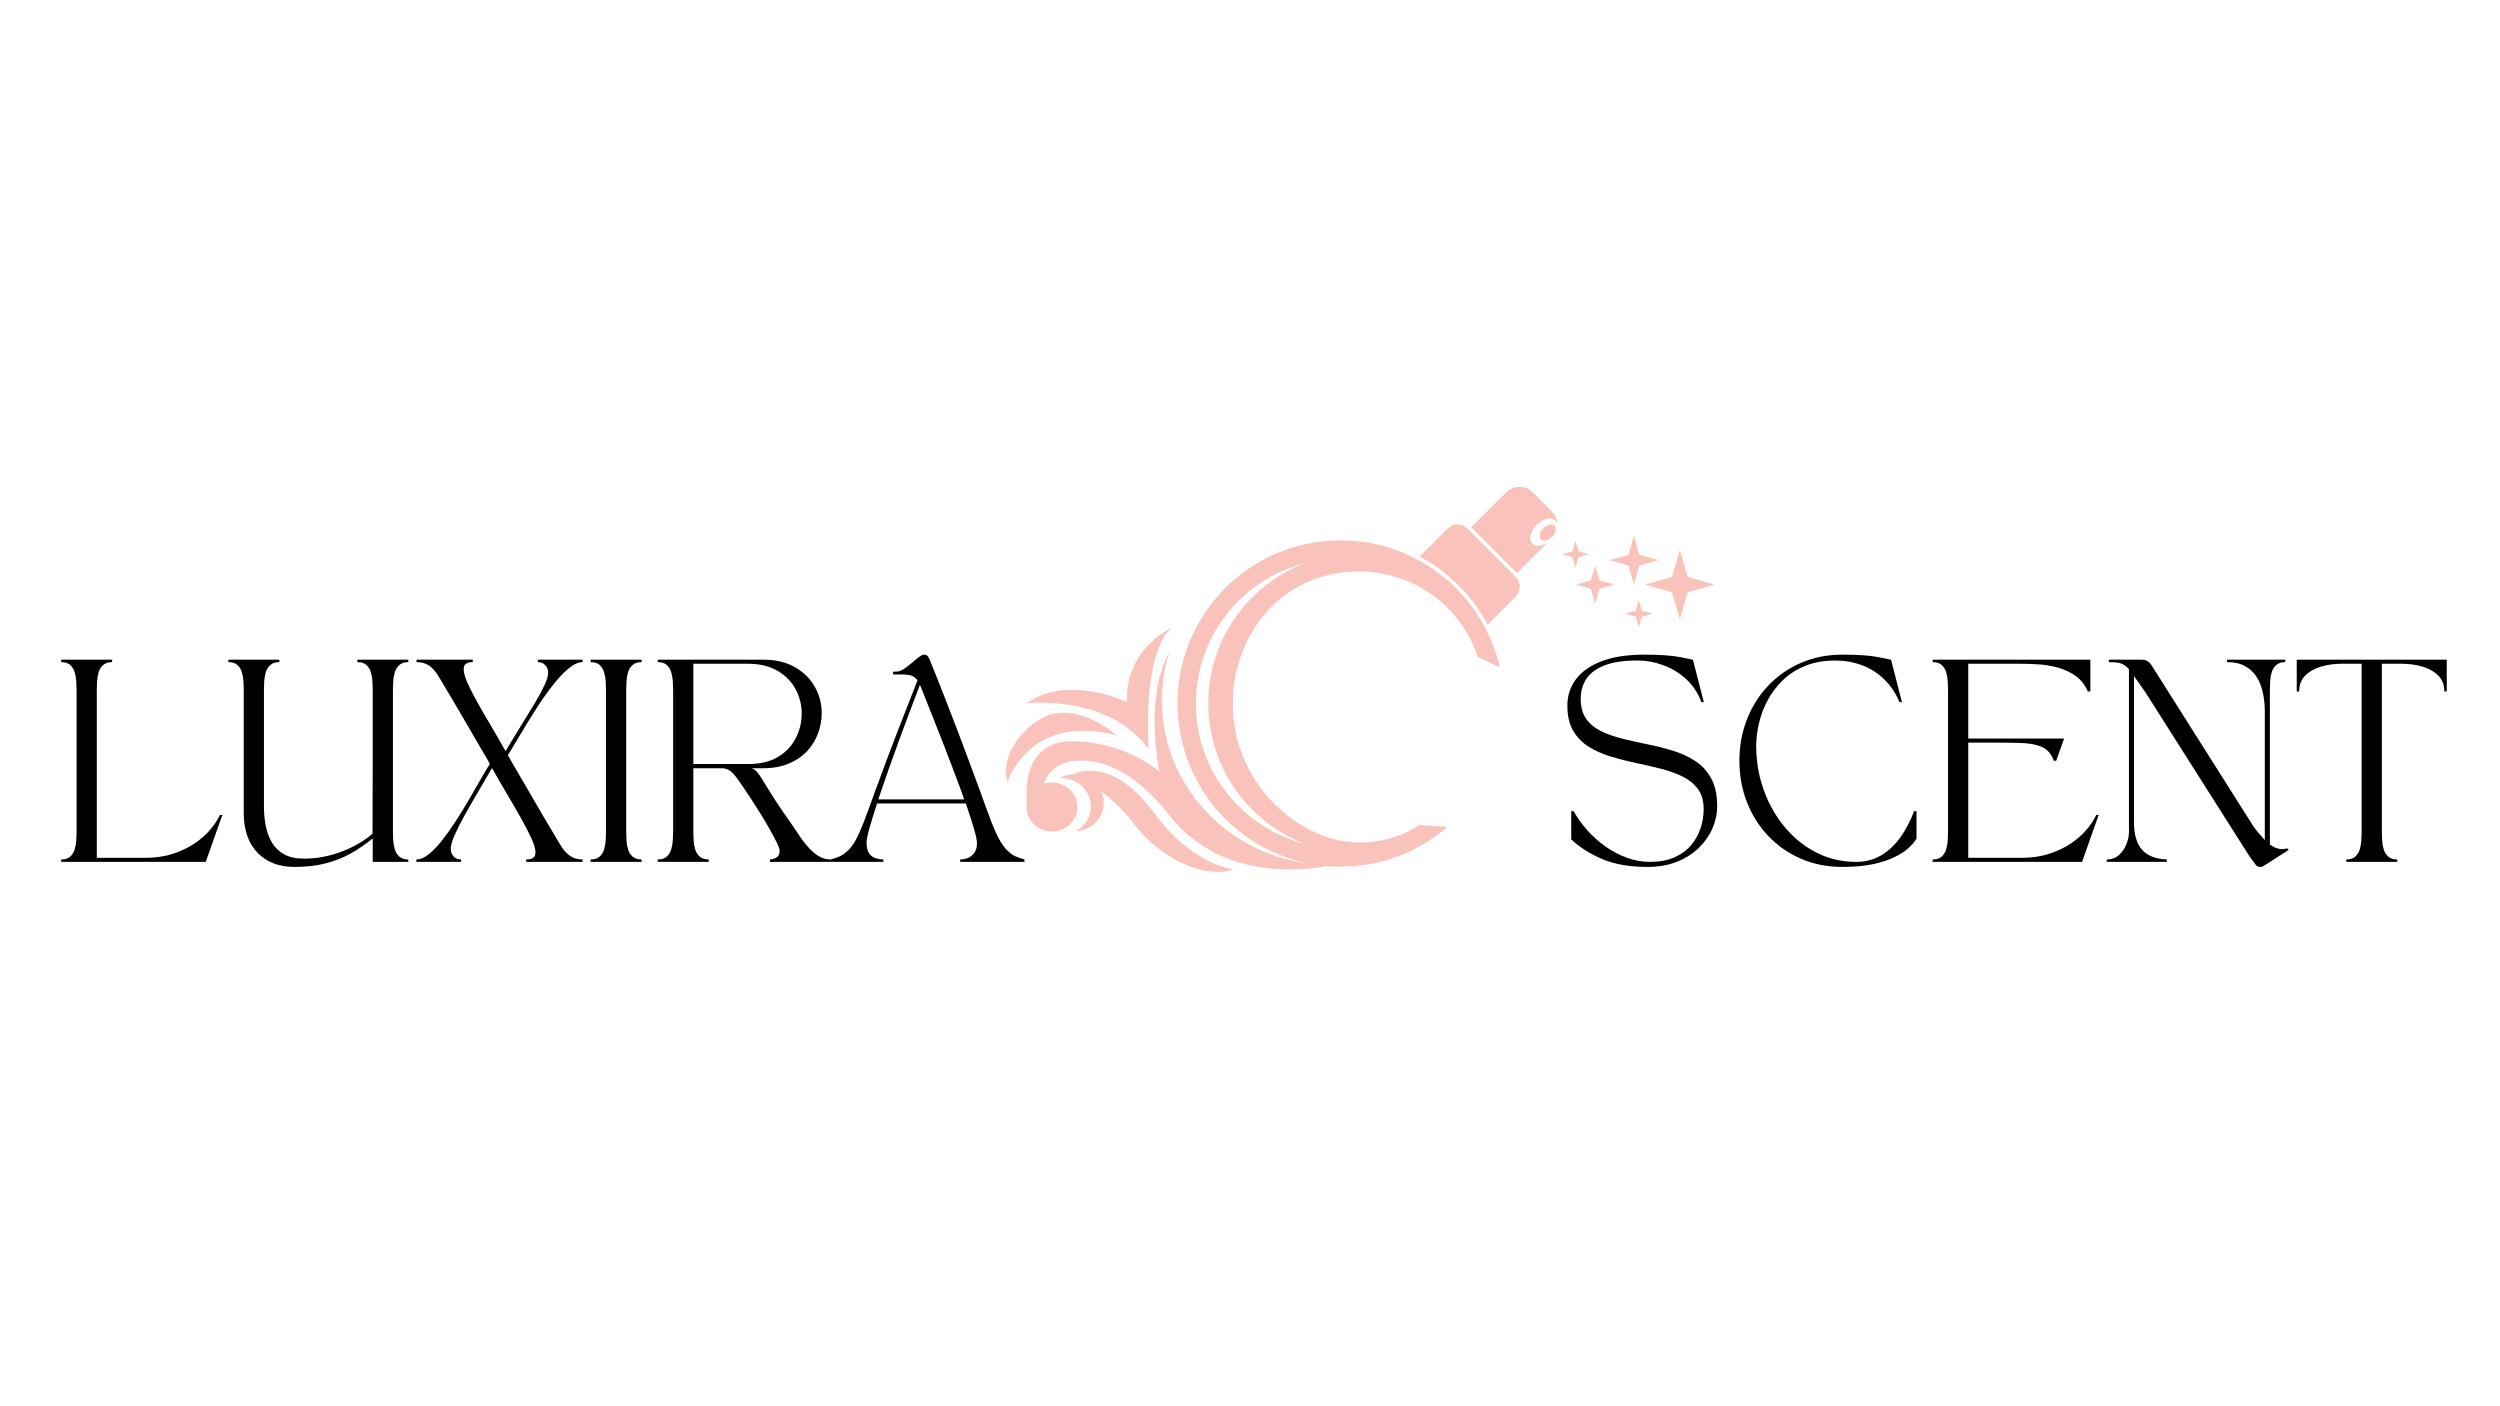 <svg xmlns="http://www.w3.org/2000/svg" xmlns:xlink="http://www.w3.org/1999/xlink" width="1920" zoomAndPan="magnify" viewBox="0 0 1440 810" height="1080" preserveAspectRatio="xMidYMid meet" version="1.0"><defs><g/><clipPath id="c323e7bcac"><path d="M 947 316 L 987.809 316 L 987.809 357 L 947 357 Z M 947 316 " clip-rule="nonzero"/></clipPath></defs><g fill="#000000" fill-opacity="1"><g transform="translate(30.588, 496.44)"><g><path d="M 4.656 -116.453 L 34 -116.453 L 34 -115.062 C 31.832 -115.062 30.125 -114.516 28.875 -113.422 C 27.633 -112.336 26.758 -110.977 26.25 -109.344 C 25.75 -107.719 25.441 -105.992 25.328 -104.172 C 25.211 -102.348 25.156 -100.734 25.156 -99.328 L 25.156 -2.328 L 52.984 -2.328 C 58.961 -2.328 64.359 -3.125 69.172 -4.719 C 73.984 -6.312 78.191 -8.348 81.797 -10.828 C 85.41 -13.316 88.398 -15.992 90.766 -18.859 C 93.141 -21.734 94.91 -24.453 96.078 -27.016 L 97.469 -27.016 L 87.922 0 L 4.656 0 L 4.656 -1.391 C 6.906 -1.391 8.629 -1.93 9.828 -3.016 C 11.035 -4.109 11.891 -5.469 12.391 -7.094 C 12.898 -8.727 13.211 -10.457 13.328 -12.281 C 13.453 -14.102 13.516 -15.719 13.516 -17.125 L 13.516 -99.328 C 13.516 -100.734 13.453 -102.348 13.328 -104.172 C 13.211 -105.992 12.898 -107.719 12.391 -109.344 C 11.891 -110.977 11.035 -112.336 9.828 -113.422 C 8.629 -114.516 6.906 -115.062 4.656 -115.062 Z M 4.656 -116.453 "/></g></g></g><g fill="#000000" fill-opacity="1"><g transform="translate(128.048, 496.44)"><g><path d="M 3.5 -115.062 L 3.5 -116.453 L 32.844 -116.453 L 32.844 -115.062 C 30.664 -115.062 28.957 -114.516 27.719 -113.422 C 26.477 -112.336 25.602 -110.977 25.094 -109.344 C 24.594 -107.719 24.281 -105.992 24.156 -104.172 C 24.039 -102.348 23.984 -100.734 23.984 -99.328 L 23.984 -31.797 C 23.984 -27.984 24.332 -24.289 25.031 -20.719 C 25.727 -17.156 26.91 -13.957 28.578 -11.125 C 30.254 -8.289 32.602 -6.035 35.625 -4.359 C 38.656 -2.691 42.5 -1.859 47.156 -1.859 C 51.977 -1.859 56.773 -2.457 61.547 -3.656 C 66.316 -4.863 70.859 -6.555 75.172 -8.734 C 79.484 -10.91 83.27 -13.395 86.531 -16.188 L 86.641 -62.891 L 86.641 -99.328 C 86.641 -100.734 86.582 -102.348 86.469 -104.172 C 86.352 -105.992 86.039 -107.719 85.531 -109.344 C 85.031 -110.977 84.176 -112.336 82.969 -113.422 C 81.77 -114.516 80.047 -115.062 77.797 -115.062 L 77.797 -116.453 L 107.141 -116.453 L 107.141 -115.062 C 104.961 -115.062 103.254 -114.516 102.016 -113.422 C 100.773 -112.336 99.898 -110.977 99.391 -109.344 C 98.891 -107.719 98.578 -105.992 98.453 -104.172 C 98.336 -102.348 98.281 -100.734 98.281 -99.328 L 98.281 -17.125 C 98.281 -15.719 98.336 -14.102 98.453 -12.281 C 98.578 -10.457 98.891 -8.727 99.391 -7.094 C 99.898 -5.469 100.773 -4.109 102.016 -3.016 C 103.254 -1.93 104.961 -1.391 107.141 -1.391 L 107.141 0 L 86.641 0 L 86.641 -13.516 C 82.68 -10.254 78.488 -7.379 74.062 -4.891 C 69.633 -2.41 64.781 -0.492 59.5 0.859 C 54.227 2.223 48.211 2.906 41.453 2.906 C 32.523 2.906 25.441 0.148 20.203 -5.359 C 14.961 -10.867 12.344 -18.477 12.344 -28.188 L 12.344 -99.328 C 12.344 -100.734 12.285 -102.348 12.172 -104.172 C 12.055 -105.992 11.742 -107.719 11.234 -109.344 C 10.734 -110.977 9.879 -112.336 8.672 -113.422 C 7.473 -114.516 5.75 -115.062 3.5 -115.062 Z M 3.5 -115.062 "/></g></g></g><g fill="#000000" fill-opacity="1"><g transform="translate(239.83, 496.44)"><g><path d="M 69.984 -115.062 L 69.984 -116.453 L 95.719 -116.453 L 95.719 -115.062 C 93.238 -115.062 90.484 -113.781 87.453 -111.219 C 84.43 -108.656 81.328 -105.316 78.141 -101.203 C 74.953 -97.086 71.828 -92.617 68.766 -87.797 C 65.703 -82.984 62.789 -78.25 60.031 -73.594 C 57.27 -68.938 54.844 -64.898 52.75 -61.484 C 53.062 -60.941 53.352 -60.398 53.625 -59.859 C 53.895 -59.316 54.188 -58.773 54.5 -58.234 C 57.289 -53.492 59.832 -49.145 62.125 -45.188 C 64.414 -41.227 66.629 -37.406 68.766 -33.719 C 70.898 -30.031 73.129 -26.223 75.453 -22.297 C 77.785 -18.379 80.348 -14.094 83.141 -9.438 C 84.773 -6.789 86.582 -4.785 88.562 -3.422 C 90.539 -2.066 92.926 -1.391 95.719 -1.391 L 95.719 0 L 63.234 0 L 63.234 -1.391 C 64.785 -1.391 66.066 -1.66 67.078 -2.203 C 68.086 -2.754 68.594 -3.844 68.594 -5.469 C 68.594 -7.488 67.797 -10.223 66.203 -13.672 C 64.609 -17.129 62.566 -21.07 60.078 -25.5 C 57.598 -29.926 54.898 -34.582 51.984 -39.469 C 49.078 -44.363 46.266 -49.219 43.547 -54.031 C 40.68 -49.062 37.848 -44.207 35.047 -39.469 C 32.254 -34.738 29.711 -30.297 27.422 -26.141 C 25.129 -21.984 23.285 -18.297 21.891 -15.078 C 20.492 -11.859 19.797 -9.316 19.797 -7.453 C 19.797 -5.816 20.336 -4.395 21.422 -3.188 C 22.516 -1.988 23.953 -1.391 25.734 -1.391 L 25.734 0 L 0 0 L 0 -1.391 C 2.176 -1.391 4.484 -2.344 6.922 -4.25 C 9.367 -6.156 11.875 -8.719 14.438 -11.938 C 17 -15.156 19.578 -18.742 22.172 -22.703 C 24.773 -26.66 27.281 -30.695 29.688 -34.812 C 32.102 -38.926 34.375 -42.863 36.5 -46.625 C 38.633 -50.395 40.555 -53.641 42.266 -56.359 C 42.117 -56.754 41.969 -57.086 41.812 -57.359 C 41.656 -57.629 41.5 -57.922 41.344 -58.234 C 38.551 -62.961 36.008 -67.305 33.719 -71.266 C 31.426 -75.223 29.211 -79.047 27.078 -82.734 C 24.941 -86.422 22.707 -90.223 20.375 -94.141 C 18.051 -98.066 15.488 -102.359 12.688 -107.016 C 11.062 -109.734 9.258 -111.754 7.281 -113.078 C 5.301 -114.398 2.91 -115.062 0.109 -115.062 L 0.109 -116.453 L 32.484 -116.453 L 32.484 -115.062 C 31.016 -115.062 29.773 -114.785 28.766 -114.234 C 27.754 -113.691 27.25 -112.609 27.25 -110.984 C 27.25 -109.035 27.984 -106.391 29.453 -103.047 C 30.93 -99.711 32.875 -95.91 35.281 -91.641 C 37.688 -87.379 40.305 -82.859 43.141 -78.078 C 45.973 -73.305 48.711 -68.551 51.359 -63.812 C 54.234 -68.625 57.102 -73.336 59.969 -77.953 C 62.844 -82.578 65.484 -86.891 67.891 -90.891 C 70.297 -94.891 72.234 -98.441 73.703 -101.547 C 75.18 -104.648 75.922 -107.133 75.922 -109 C 75.922 -110.633 75.379 -112.051 74.297 -113.25 C 73.211 -114.457 71.773 -115.062 69.984 -115.062 Z M 69.984 -115.062 "/></g></g></g><g fill="#000000" fill-opacity="1"><g transform="translate(335.543, 496.44)"><g><path d="M 4.656 -115.062 L 4.656 -116.453 L 34 -116.453 L 34 -115.062 C 31.832 -115.062 30.125 -114.516 28.875 -113.422 C 27.633 -112.336 26.758 -110.977 26.25 -109.344 C 25.75 -107.719 25.441 -105.992 25.328 -104.172 C 25.211 -102.348 25.156 -100.734 25.156 -99.328 L 25.156 -17.125 C 25.156 -15.719 25.211 -14.102 25.328 -12.281 C 25.441 -10.457 25.75 -8.727 26.25 -7.094 C 26.758 -5.469 27.633 -4.109 28.875 -3.016 C 30.125 -1.93 31.832 -1.391 34 -1.391 L 34 0 L 4.656 0 L 4.656 -1.391 C 6.906 -1.391 8.629 -1.93 9.828 -3.016 C 11.035 -4.109 11.891 -5.469 12.391 -7.094 C 12.898 -8.727 13.211 -10.457 13.328 -12.281 C 13.453 -14.102 13.516 -15.719 13.516 -17.125 L 13.516 -99.328 C 13.516 -100.734 13.453 -102.348 13.328 -104.172 C 13.211 -105.992 12.898 -107.719 12.391 -109.344 C 11.891 -110.977 11.035 -112.336 9.828 -113.422 C 8.629 -114.516 6.906 -115.062 4.656 -115.062 Z M 4.656 -115.062 "/></g></g></g><g fill="#000000" fill-opacity="1"><g transform="translate(374.201, 496.44)"><g><path d="M 13.516 -99.328 C 13.516 -100.734 13.453 -102.348 13.328 -104.172 C 13.211 -105.992 12.898 -107.719 12.391 -109.344 C 11.891 -110.977 11.035 -112.336 9.828 -113.422 C 8.629 -114.516 6.906 -115.062 4.656 -115.062 L 4.656 -116.453 L 65.219 -116.453 C 72.664 -116.453 78.895 -114.977 83.906 -112.031 C 88.914 -109.082 92.703 -105.273 95.266 -100.609 C 97.828 -95.953 99.109 -91.023 99.109 -85.828 C 99.109 -81.785 98.406 -77.863 97 -74.062 C 95.602 -70.258 93.508 -66.844 90.719 -63.812 C 87.926 -60.789 84.395 -58.383 80.125 -56.594 C 75.852 -54.812 70.805 -53.922 64.984 -53.922 L 58.578 -53.922 C 59.742 -53.609 60.77 -52.969 61.656 -52 C 62.551 -51.031 63.598 -49.57 64.797 -47.625 C 66.004 -45.688 67.617 -43.066 69.641 -39.766 C 71.66 -36.461 74.414 -32.289 77.906 -27.25 C 81.094 -22.75 83.926 -18.613 86.406 -14.844 C 88.895 -11.082 91.422 -8.078 93.984 -5.828 C 95.535 -4.422 97.164 -3.328 98.875 -2.547 C 100.582 -1.773 102.406 -1.391 104.344 -1.391 L 104.344 0 L 69.297 0 L 69.297 -1.391 C 70.379 -1.391 71.578 -1.738 72.891 -2.438 C 74.211 -3.145 74.875 -4.469 74.875 -6.406 C 74.875 -7.258 74.367 -8.734 73.359 -10.828 C 72.359 -12.922 71.039 -15.422 69.406 -18.328 C 67.77 -21.242 65.984 -24.273 64.047 -27.422 C 62.109 -30.566 60.172 -33.613 58.234 -36.562 C 55.117 -41.301 52.688 -44.891 50.938 -47.328 C 49.195 -49.773 47.707 -51.445 46.469 -52.344 C 45.227 -53.238 43.789 -53.766 42.156 -53.922 L 25.156 -53.922 L 25.156 -17.125 C 25.156 -15.719 25.211 -14.102 25.328 -12.281 C 25.441 -10.457 25.75 -8.727 26.25 -7.094 C 26.758 -5.469 27.633 -4.109 28.875 -3.016 C 30.125 -1.93 31.832 -1.391 34 -1.391 L 34 0 L 4.656 0 L 4.656 -1.391 C 6.906 -1.391 8.629 -1.93 9.828 -3.016 C 11.035 -4.109 11.891 -5.469 12.391 -7.094 C 12.898 -8.727 13.211 -10.457 13.328 -12.281 C 13.453 -14.102 13.516 -15.719 13.516 -17.125 Z M 56.484 -114.125 L 25.156 -114.125 L 25.156 -56.359 L 56.828 -56.359 C 63.66 -56.359 69.348 -57.719 73.891 -60.438 C 78.43 -63.156 81.848 -66.742 84.141 -71.203 C 86.43 -75.672 87.578 -80.43 87.578 -85.484 C 87.578 -90.367 86.43 -94.984 84.141 -99.328 C 81.848 -103.68 78.391 -107.234 73.766 -109.984 C 69.148 -112.742 63.391 -114.125 56.484 -114.125 Z M 56.484 -114.125 "/></g></g></g><g fill="#000000" fill-opacity="1"><g transform="translate(478.531, 496.44)"><g><path d="M 30.281 0 L 0 0 L 0 -1.391 C 1.551 -1.785 3.238 -2.367 5.062 -3.141 C 6.883 -3.922 8.785 -5.359 10.766 -7.453 C 12.742 -9.547 14.664 -12.727 16.531 -17 C 17.469 -19.094 18.379 -21.305 19.266 -23.641 C 20.16 -25.973 21.172 -28.672 22.297 -31.734 C 23.422 -34.797 24.758 -38.484 26.312 -42.797 C 27.863 -47.109 29.77 -52.254 32.031 -58.234 C 34.039 -63.66 36.133 -69.164 38.312 -74.75 C 40.488 -80.344 42.582 -85.703 44.594 -90.828 C 46.613 -95.953 48.398 -100.535 49.953 -104.578 C 48.941 -105.973 47.738 -106.883 46.344 -107.312 C 44.945 -107.738 42.891 -107.953 40.172 -107.953 L 35.875 -107.953 L 35.875 -109.578 L 37.734 -109.578 C 39.047 -109.578 40.457 -110.062 41.969 -111.031 C 43.488 -112.008 45.004 -113.156 46.516 -114.469 C 48.035 -115.789 49.438 -116.938 50.719 -117.906 C 52 -118.875 53.023 -119.359 53.797 -119.359 C 54.648 -119.359 55.312 -119.086 55.781 -118.547 C 56.25 -118.004 56.641 -117.305 56.953 -116.453 C 57.723 -114.672 58.906 -111.758 60.5 -107.719 C 62.094 -103.676 63.957 -98.938 66.094 -93.5 C 68.227 -88.07 70.457 -82.312 72.781 -76.219 C 75.113 -70.125 77.363 -64.129 79.531 -58.234 C 81.789 -52.254 83.695 -47.109 85.25 -42.797 C 86.801 -38.484 88.141 -34.797 89.266 -31.734 C 90.391 -28.672 91.395 -25.973 92.281 -23.641 C 93.176 -21.305 94.094 -19.094 95.031 -17 C 96.969 -12.727 98.906 -9.547 100.844 -7.453 C 102.789 -5.359 104.676 -3.922 106.5 -3.141 C 108.32 -2.367 110.008 -1.785 111.562 -1.391 L 111.562 0 L 74.531 0 L 74.531 -1.391 C 75.926 -1.391 77.359 -1.66 78.828 -2.203 C 80.305 -2.754 81.57 -3.727 82.625 -5.125 C 83.676 -6.52 84.203 -8.422 84.203 -10.828 C 84.203 -12.461 83.598 -15.316 82.391 -19.391 C 81.18 -23.461 79.648 -28.219 77.797 -33.656 L 26.672 -33.656 C 24.879 -28.219 23.422 -23.5 22.297 -19.5 C 21.172 -15.508 20.609 -12.734 20.609 -11.172 C 20.609 -8.305 21.129 -6.172 22.172 -4.766 C 23.223 -3.367 24.504 -2.457 26.016 -2.031 C 27.535 -1.602 28.957 -1.391 30.281 -1.391 Z M 51.359 -102.016 C 49.879 -98.129 48.129 -93.523 46.109 -88.203 C 44.098 -82.891 41.984 -77.223 39.766 -71.203 C 37.555 -65.191 35.383 -59.156 33.25 -53.094 C 31.113 -47.039 29.148 -41.336 27.359 -35.984 L 76.859 -35.984 C 75.223 -40.641 73.414 -45.566 71.438 -50.766 C 69.457 -55.973 67.477 -61.156 65.5 -66.312 C 63.52 -71.477 61.598 -76.367 59.734 -80.984 C 57.879 -85.609 56.234 -89.742 54.797 -93.391 C 53.359 -97.047 52.211 -99.922 51.359 -102.016 Z M 51.359 -102.016 "/></g></g></g><g fill="#000000" fill-opacity="1"><g transform="translate(590.123, 496.44)"><g/></g></g><g fill="#000000" fill-opacity="1"><g transform="translate(633.788, 496.44)"><g/></g></g><g fill="#000000" fill-opacity="1"><g transform="translate(677.453, 496.44)"><g/></g></g><g fill="#000000" fill-opacity="1"><g transform="translate(721.118, 496.44)"><g/></g></g><g fill="#000000" fill-opacity="1"><g transform="translate(764.782, 496.44)"><g/></g></g><g fill="#000000" fill-opacity="1"><g transform="translate(808.447, 496.44)"><g/></g></g><g fill="#000000" fill-opacity="1"><g transform="translate(852.112, 496.44)"><g/></g></g><g fill="#000000" fill-opacity="1"><g transform="translate(895.821, 496.44)"><g><path d="M 6.984 -90.016 C 6.984 -95.766 8.633 -100.832 11.938 -105.219 C 15.238 -109.602 20.164 -113.055 26.719 -115.578 C 33.281 -118.098 41.453 -119.359 51.234 -119.359 C 60.398 -119.359 67.367 -118.875 72.141 -117.906 C 76.91 -116.938 79.297 -116.453 79.297 -116.453 L 85.594 -92 L 84.203 -92 C 82.18 -97.352 79.227 -101.797 75.344 -105.328 C 71.457 -108.859 67.086 -111.516 62.234 -113.297 C 57.391 -115.086 52.441 -115.984 47.391 -115.984 C 39.398 -115.984 33.016 -115.031 28.234 -113.125 C 23.461 -111.227 20.008 -108.629 17.875 -105.328 C 15.738 -102.023 14.672 -98.242 14.672 -93.984 C 14.672 -89.086 15.773 -85.145 17.984 -82.156 C 20.203 -79.164 23.172 -76.797 26.891 -75.047 C 30.617 -73.305 34.812 -71.875 39.469 -70.75 C 44.133 -69.625 48.969 -68.555 53.969 -67.547 C 58.977 -66.535 63.812 -65.289 68.469 -63.812 C 73.133 -62.344 77.328 -60.344 81.047 -57.812 C 84.773 -55.289 87.742 -51.953 89.953 -47.797 C 92.172 -43.648 93.281 -38.395 93.281 -32.031 C 93.281 -27.914 92.426 -23.801 90.719 -19.688 C 89.008 -15.57 86.445 -11.805 83.031 -8.391 C 79.613 -4.973 75.398 -2.234 70.391 -0.172 C 65.391 1.879 59.629 2.906 53.109 2.906 C 43.016 2.906 34.453 1.453 27.422 -1.453 C 20.398 -4.367 14.328 -8.191 9.203 -12.922 L 9.203 -29.234 L 10.594 -29.234 C 12.688 -25.43 15.285 -21.781 18.391 -18.281 C 21.504 -14.789 25 -11.664 28.875 -8.906 C 32.758 -6.156 36.875 -3.984 41.219 -2.391 C 45.57 -0.797 50.035 0 54.609 0 C 59.973 0 64.613 -0.852 68.531 -2.562 C 72.445 -4.27 75.645 -6.578 78.125 -9.484 C 80.613 -12.398 82.461 -15.66 83.672 -19.266 C 84.879 -22.879 85.484 -26.551 85.484 -30.281 C 85.484 -35.094 84.375 -38.992 82.156 -41.984 C 79.945 -44.973 76.977 -47.379 73.25 -49.203 C 69.52 -51.023 65.328 -52.52 60.672 -53.688 C 56.016 -54.852 51.203 -55.957 46.234 -57 C 41.266 -58.051 36.445 -59.297 31.781 -60.734 C 27.125 -62.172 22.93 -64.051 19.203 -66.375 C 15.484 -68.707 12.516 -71.773 10.297 -75.578 C 8.086 -79.379 6.984 -84.191 6.984 -90.016 Z M 6.984 -90.016 "/></g></g></g><g fill="#000000" fill-opacity="1"><g transform="translate(994.911, 496.44)"><g><path d="M 6.984 -58.234 C 6.984 -66.691 8.422 -74.609 11.297 -81.984 C 14.172 -89.359 18.242 -95.836 23.516 -101.422 C 28.797 -107.016 35.066 -111.398 42.328 -114.578 C 49.586 -117.766 57.566 -119.359 66.266 -119.359 C 75.422 -119.359 82.383 -118.875 87.156 -117.906 C 91.938 -116.938 94.328 -116.453 94.328 -116.453 L 100.609 -92 L 99.219 -92 C 96.812 -97.582 93.688 -102.141 89.844 -105.672 C 86 -109.211 81.727 -111.816 77.031 -113.484 C 72.332 -115.148 67.461 -115.984 62.422 -115.984 C 55.742 -115.984 49.879 -114.953 44.828 -112.891 C 39.785 -110.836 35.477 -108.062 31.906 -104.562 C 28.332 -101.07 25.422 -97.191 23.172 -92.922 C 20.922 -88.66 19.27 -84.238 18.219 -79.656 C 17.176 -75.07 16.656 -70.723 16.656 -66.609 C 16.656 -59.703 17.566 -52.988 19.391 -46.469 C 21.211 -39.945 23.832 -33.867 27.25 -28.234 C 30.664 -22.609 34.738 -17.68 39.469 -13.453 C 44.207 -9.223 49.508 -5.922 55.375 -3.547 C 61.238 -1.18 67.508 0 74.188 0 C 79.695 0 84.586 -1.297 88.859 -3.891 C 93.129 -6.492 96.816 -10.008 99.922 -14.438 C 103.023 -18.863 105.586 -23.797 107.609 -29.234 L 109 -29.234 L 109 -13.391 C 109 -13.391 108.629 -12.844 107.891 -11.75 C 107.148 -10.664 105.867 -9.305 104.047 -7.672 C 102.223 -6.047 99.68 -4.414 96.422 -2.781 C 93.16 -1.156 89.066 0.195 84.141 1.281 C 79.211 2.363 73.254 2.906 66.266 2.906 C 57.566 2.906 49.586 1.316 42.328 -1.859 C 35.066 -5.047 28.797 -9.43 23.516 -15.016 C 18.242 -20.609 14.172 -27.094 11.297 -34.469 C 8.422 -41.844 6.984 -49.766 6.984 -58.234 Z M 6.984 -58.234 "/></g></g></g><g fill="#000000" fill-opacity="1"><g transform="translate(1108.556, 496.44)"><g><path d="M 4.656 -1.391 C 6.906 -1.391 8.629 -1.93 9.828 -3.016 C 11.035 -4.109 11.891 -5.469 12.391 -7.094 C 12.898 -8.727 13.211 -10.457 13.328 -12.281 C 13.453 -14.102 13.516 -15.719 13.516 -17.125 L 13.516 -99.328 C 13.516 -100.734 13.453 -102.348 13.328 -104.172 C 13.211 -105.992 12.898 -107.719 12.391 -109.344 C 11.891 -110.977 11.035 -112.336 9.828 -113.422 C 8.629 -114.516 6.906 -115.062 4.656 -115.062 L 4.656 -116.453 L 95.484 -116.453 L 95.484 -98.172 L 94.094 -98.172 C 92.312 -102.055 89.906 -105.062 86.875 -107.188 C 83.844 -109.32 80.484 -110.895 76.797 -111.906 C 73.109 -112.914 69.363 -113.535 65.562 -113.766 C 61.758 -114.004 58.188 -114.125 54.844 -114.125 L 25.156 -114.125 L 25.156 -71.031 L 80.359 -71.031 L 75.812 -58.234 L 74.406 -58.234 C 73.094 -62.109 70.805 -64.766 67.547 -66.203 C 64.285 -67.641 59.992 -68.414 54.672 -68.531 C 49.359 -68.645 42.938 -68.703 35.406 -68.703 L 25.156 -68.703 L 25.156 -2.328 L 55.781 -2.328 C 61.758 -2.328 67.156 -3.125 71.969 -4.719 C 76.781 -6.312 80.988 -8.348 84.594 -10.828 C 88.207 -13.316 91.195 -15.992 93.562 -18.859 C 95.938 -21.734 97.707 -24.453 98.875 -27.016 L 100.266 -27.016 L 90.719 0 L 4.656 0 Z M 4.656 -1.391 "/></g></g></g><g fill="#000000" fill-opacity="1"><g transform="translate(1208.81, 496.44)"><g><path d="M 4.656 -1.391 C 7.602 -1.391 10.031 -2.301 11.938 -4.125 C 13.844 -5.957 15.238 -8.094 16.125 -10.531 C 17.02 -12.977 17.469 -15.176 17.469 -17.125 L 17.469 -110.984 C 15.758 -112.922 14.031 -114.082 12.281 -114.469 C 10.539 -114.863 8.426 -115.062 5.938 -115.062 L 5.938 -116.453 L 24.797 -116.453 C 27.129 -116.453 28.957 -115.484 30.281 -113.547 L 88.391 -21.656 C 89.473 -19.945 90.656 -18.336 91.938 -16.828 C 93.219 -15.316 94.477 -13.898 95.719 -12.578 L 95.719 -87.344 C 95.719 -88.508 95.617 -90.176 95.422 -92.344 C 95.234 -94.52 94.789 -96.906 94.094 -99.5 C 93.395 -102.102 92.27 -104.586 90.719 -106.953 C 89.164 -109.328 87.031 -111.27 84.312 -112.781 C 81.594 -114.301 78.141 -115.062 73.953 -115.062 L 73.953 -116.453 L 107.484 -116.453 L 107.484 -115.062 C 105.305 -115.062 103.598 -114.516 102.359 -113.422 C 101.117 -112.336 100.242 -110.977 99.734 -109.344 C 99.234 -107.719 98.926 -105.992 98.812 -104.172 C 98.695 -102.348 98.641 -100.734 98.641 -99.328 L 98.641 -10.016 C 100.191 -8.848 101.801 -8.051 103.469 -7.625 C 105.133 -7.195 106.863 -7.254 108.656 -7.797 L 109.469 -6.875 L 95.609 1.984 C 94.754 2.598 93.898 2.906 93.047 2.906 C 91.961 2.906 91.109 2.477 90.484 1.625 L 87.219 -2.672 L 27.141 -97.359 L 20.375 -107.016 L 20.375 -22.703 C 20.375 -15.867 21.867 -10.688 24.859 -7.156 C 27.848 -3.625 32.645 -1.703 39.25 -1.391 L 39.25 0 L 4.656 0 Z M 4.656 -1.391 "/></g></g></g><g fill="#000000" fill-opacity="1"><g transform="translate(1322.921, 496.44)"><g><path d="M 1.391 -98.172 L 0 -98.172 L 0 -116.453 L 86.406 -116.453 L 86.406 -98.172 L 85.016 -98.172 C 85.016 -101.898 83.867 -104.926 81.578 -107.25 C 79.285 -109.582 76.273 -111.312 72.547 -112.438 C 68.816 -113.562 64.742 -114.125 60.328 -114.125 L 49.031 -114.125 L 49.031 -17.125 C 49.031 -15.719 49.086 -14.102 49.203 -12.281 C 49.316 -10.457 49.625 -8.727 50.125 -7.094 C 50.633 -5.469 51.508 -4.109 52.75 -3.016 C 53.988 -1.93 55.695 -1.391 57.875 -1.391 L 57.875 0 L 28.531 0 L 28.531 -1.391 C 30.781 -1.391 32.504 -1.93 33.703 -3.016 C 34.91 -4.109 35.766 -5.469 36.266 -7.094 C 36.773 -8.727 37.086 -10.457 37.203 -12.281 C 37.316 -14.102 37.375 -15.719 37.375 -17.125 L 37.375 -114.125 L 26.078 -114.125 C 21.66 -114.125 17.586 -113.562 13.859 -112.438 C 10.129 -111.312 7.117 -109.582 4.828 -107.25 C 2.535 -104.926 1.391 -101.898 1.391 -98.172 Z M 1.391 -98.172 "/></g></g></g><path fill="#f9c3bb" d="M 665.562 469.262 C 642.105 437.016 622.422 443.867 617.898 446.062 C 615.141 446.191 612.559 446.957 610.297 448.207 C 610.633 448.184 610.973 448.176 611.312 448.176 C 620.711 448.176 628.332 455.52 628.332 464.574 C 628.332 470.668 624.879 475.98 619.758 478.809 C 628.684 478.305 635.766 471.168 635.766 462.441 C 635.766 460.105 635.254 457.887 634.34 455.875 C 642.957 462.199 649.445 469.676 653.332 474.758 C 658.398 481.398 664.492 487.203 671.469 491.797 C 695.363 507.527 710.512 500.801 710.512 500.801 C 699.242 498.918 689.051 492.473 681.535 486.328 C 675.477 481.371 670.164 475.586 665.562 469.262 " fill-opacity="1" fill-rule="nonzero"/><path fill="#f9c3bb" d="M 643.199 423.539 C 643.199 423.539 616.918 399.797 595.48 416.625 C 574.039 433.449 580.266 450.742 580.266 450.742 C 580.266 450.742 592.484 410.398 643.199 423.539 " fill-opacity="1" fill-rule="nonzero"/><path fill="#f9c3bb" d="M 661.641 431.605 C 661.641 431.605 657.492 375.129 675.473 361.297 C 675.473 361.297 647.809 373.285 649.195 404.406 C 649.195 404.406 615.148 388.035 591.25 405.098 C 591.25 405.098 638.359 399.566 661.641 431.605 " fill-opacity="1" fill-rule="nonzero"/><path fill="#f9c3bb" d="M 882.906 283.586 C 878.68 279.355 871.824 279.355 867.598 283.586 L 847.426 303.754 L 873.758 330.09 L 891.723 312.129 C 888.367 314.602 884.559 315.129 882.605 313.172 C 880.312 310.879 881.43 306.043 885.105 302.367 C 888.781 298.695 893.617 297.574 895.914 299.867 C 896.645 300.602 897.027 301.598 897.094 302.727 C 897.215 299.805 896.164 296.84 893.934 294.609 L 882.906 283.586 " fill-opacity="1" fill-rule="nonzero"/><path fill="#f9c3bb" d="M 889.008 304.293 C 886.824 306.473 886.16 309.352 887.523 310.715 C 888.887 312.078 891.762 311.414 893.945 309.227 C 896.133 307.043 896.797 304.168 895.434 302.805 C 894.07 301.441 891.191 302.105 889.008 304.293 " fill-opacity="1" fill-rule="nonzero"/><path fill="#f9c3bb" d="M 845.227 304.449 C 842.086 301.312 837 301.312 833.859 304.449 L 817.75 320.559 C 823.086 323.434 828.148 326.812 832.891 330.676 C 841.117 337.375 848.137 345.324 853.758 354.301 C 854.879 356.098 855.941 357.926 856.938 359.785 L 873.066 343.656 C 876.203 340.52 876.203 335.43 873.066 332.293 L 845.227 304.449 " fill-opacity="1" fill-rule="nonzero"/><path fill="#f9c3bb" d="M 695.973 405.238 C 695.973 442.199 719.164 473.742 751.789 486.113 C 715.613 477 688.828 444.25 688.828 405.238 C 688.828 366.23 715.613 333.48 751.789 324.367 C 719.164 336.734 695.973 368.281 695.973 405.238 Z M 772.961 311.273 C 720.707 310.875 678.316 352.875 678.258 405.133 C 678.207 450.379 710.133 488.172 752.688 497.172 C 705.578 490.926 669.262 451.348 669.262 403.457 C 669.262 393.742 670.758 384.363 673.535 375.539 C 658.656 402.371 667.867 444.52 667.867 444.52 C 667.867 444.52 648.27 426.996 617.379 426.996 C 588.219 426.996 591.105 458.625 591.52 462.172 C 591.344 463.043 591.25 463.941 591.25 464.863 C 591.25 472.66 597.812 478.98 605.902 478.98 C 613.996 478.98 620.555 472.66 620.555 464.863 C 620.555 457.062 613.996 450.742 605.902 450.742 C 604.316 450.742 602.785 450.988 601.355 451.438 C 603.332 445.09 608.73 440.293 615.367 438.875 C 627.133 436.359 648.676 438.008 673.465 469.531 C 701.172 504.762 743.852 502.48 764.289 498.879 C 766.906 499.094 769.555 499.211 772.227 499.211 C 795.699 499.211 817.152 490.605 833.625 476.383 L 817.629 475.207 C 817.547 475.262 817.461 475.316 817.371 475.371 C 799.727 486.754 777.469 488.457 758.316 479.844 C 729.871 467.043 710.066 438.457 710.066 405.238 C 710.066 391.758 713.328 379.039 719.105 367.832 C 748 311.781 829.914 318.023 850.895 377.48 C 850.992 377.758 851.086 378.035 851.18 378.312 L 863.875 384.383 C 854.438 342.754 817.367 311.613 772.961 311.273 " fill-opacity="1" fill-rule="nonzero"/><path fill="#f9c3bb" d="M 915.312 319.25 L 909.234 317.5 L 907.484 311.422 L 905.73 317.5 L 899.652 319.25 L 905.73 321.004 L 907.484 327.082 L 909.234 321.004 L 915.312 319.25 " fill-opacity="1" fill-rule="nonzero"/><path fill="#f9c3bb" d="M 943.973 345.633 L 942.219 351.711 L 936.145 353.469 L 942.219 355.219 L 943.973 361.297 L 945.727 355.219 L 951.805 353.469 L 945.727 351.711 L 943.973 345.633 " fill-opacity="1" fill-rule="nonzero"/><path fill="#f9c3bb" d="M 941.152 336.738 L 944.309 325.797 L 955.25 322.641 L 944.309 319.484 L 941.152 308.547 L 937.996 319.484 L 927.055 322.641 L 937.996 325.797 L 941.152 336.738 " fill-opacity="1" fill-rule="nonzero"/><g clip-path="url(#c323e7bcac)"><path fill="#f9c3bb" d="M 972.035 332.27 L 967.566 316.773 L 963.098 332.27 L 947.602 336.738 L 963.098 341.207 L 967.566 356.703 L 972.035 341.207 L 987.535 336.738 L 972.035 332.27 " fill-opacity="1" fill-rule="nonzero"/></g><path fill="#f9c3bb" d="M 918.836 325.703 L 916.367 334.27 L 907.805 336.738 L 916.367 339.211 L 918.836 347.773 L 921.309 339.211 L 929.871 336.738 L 921.309 334.27 L 918.836 325.703 " fill-opacity="1" fill-rule="nonzero"/></svg>